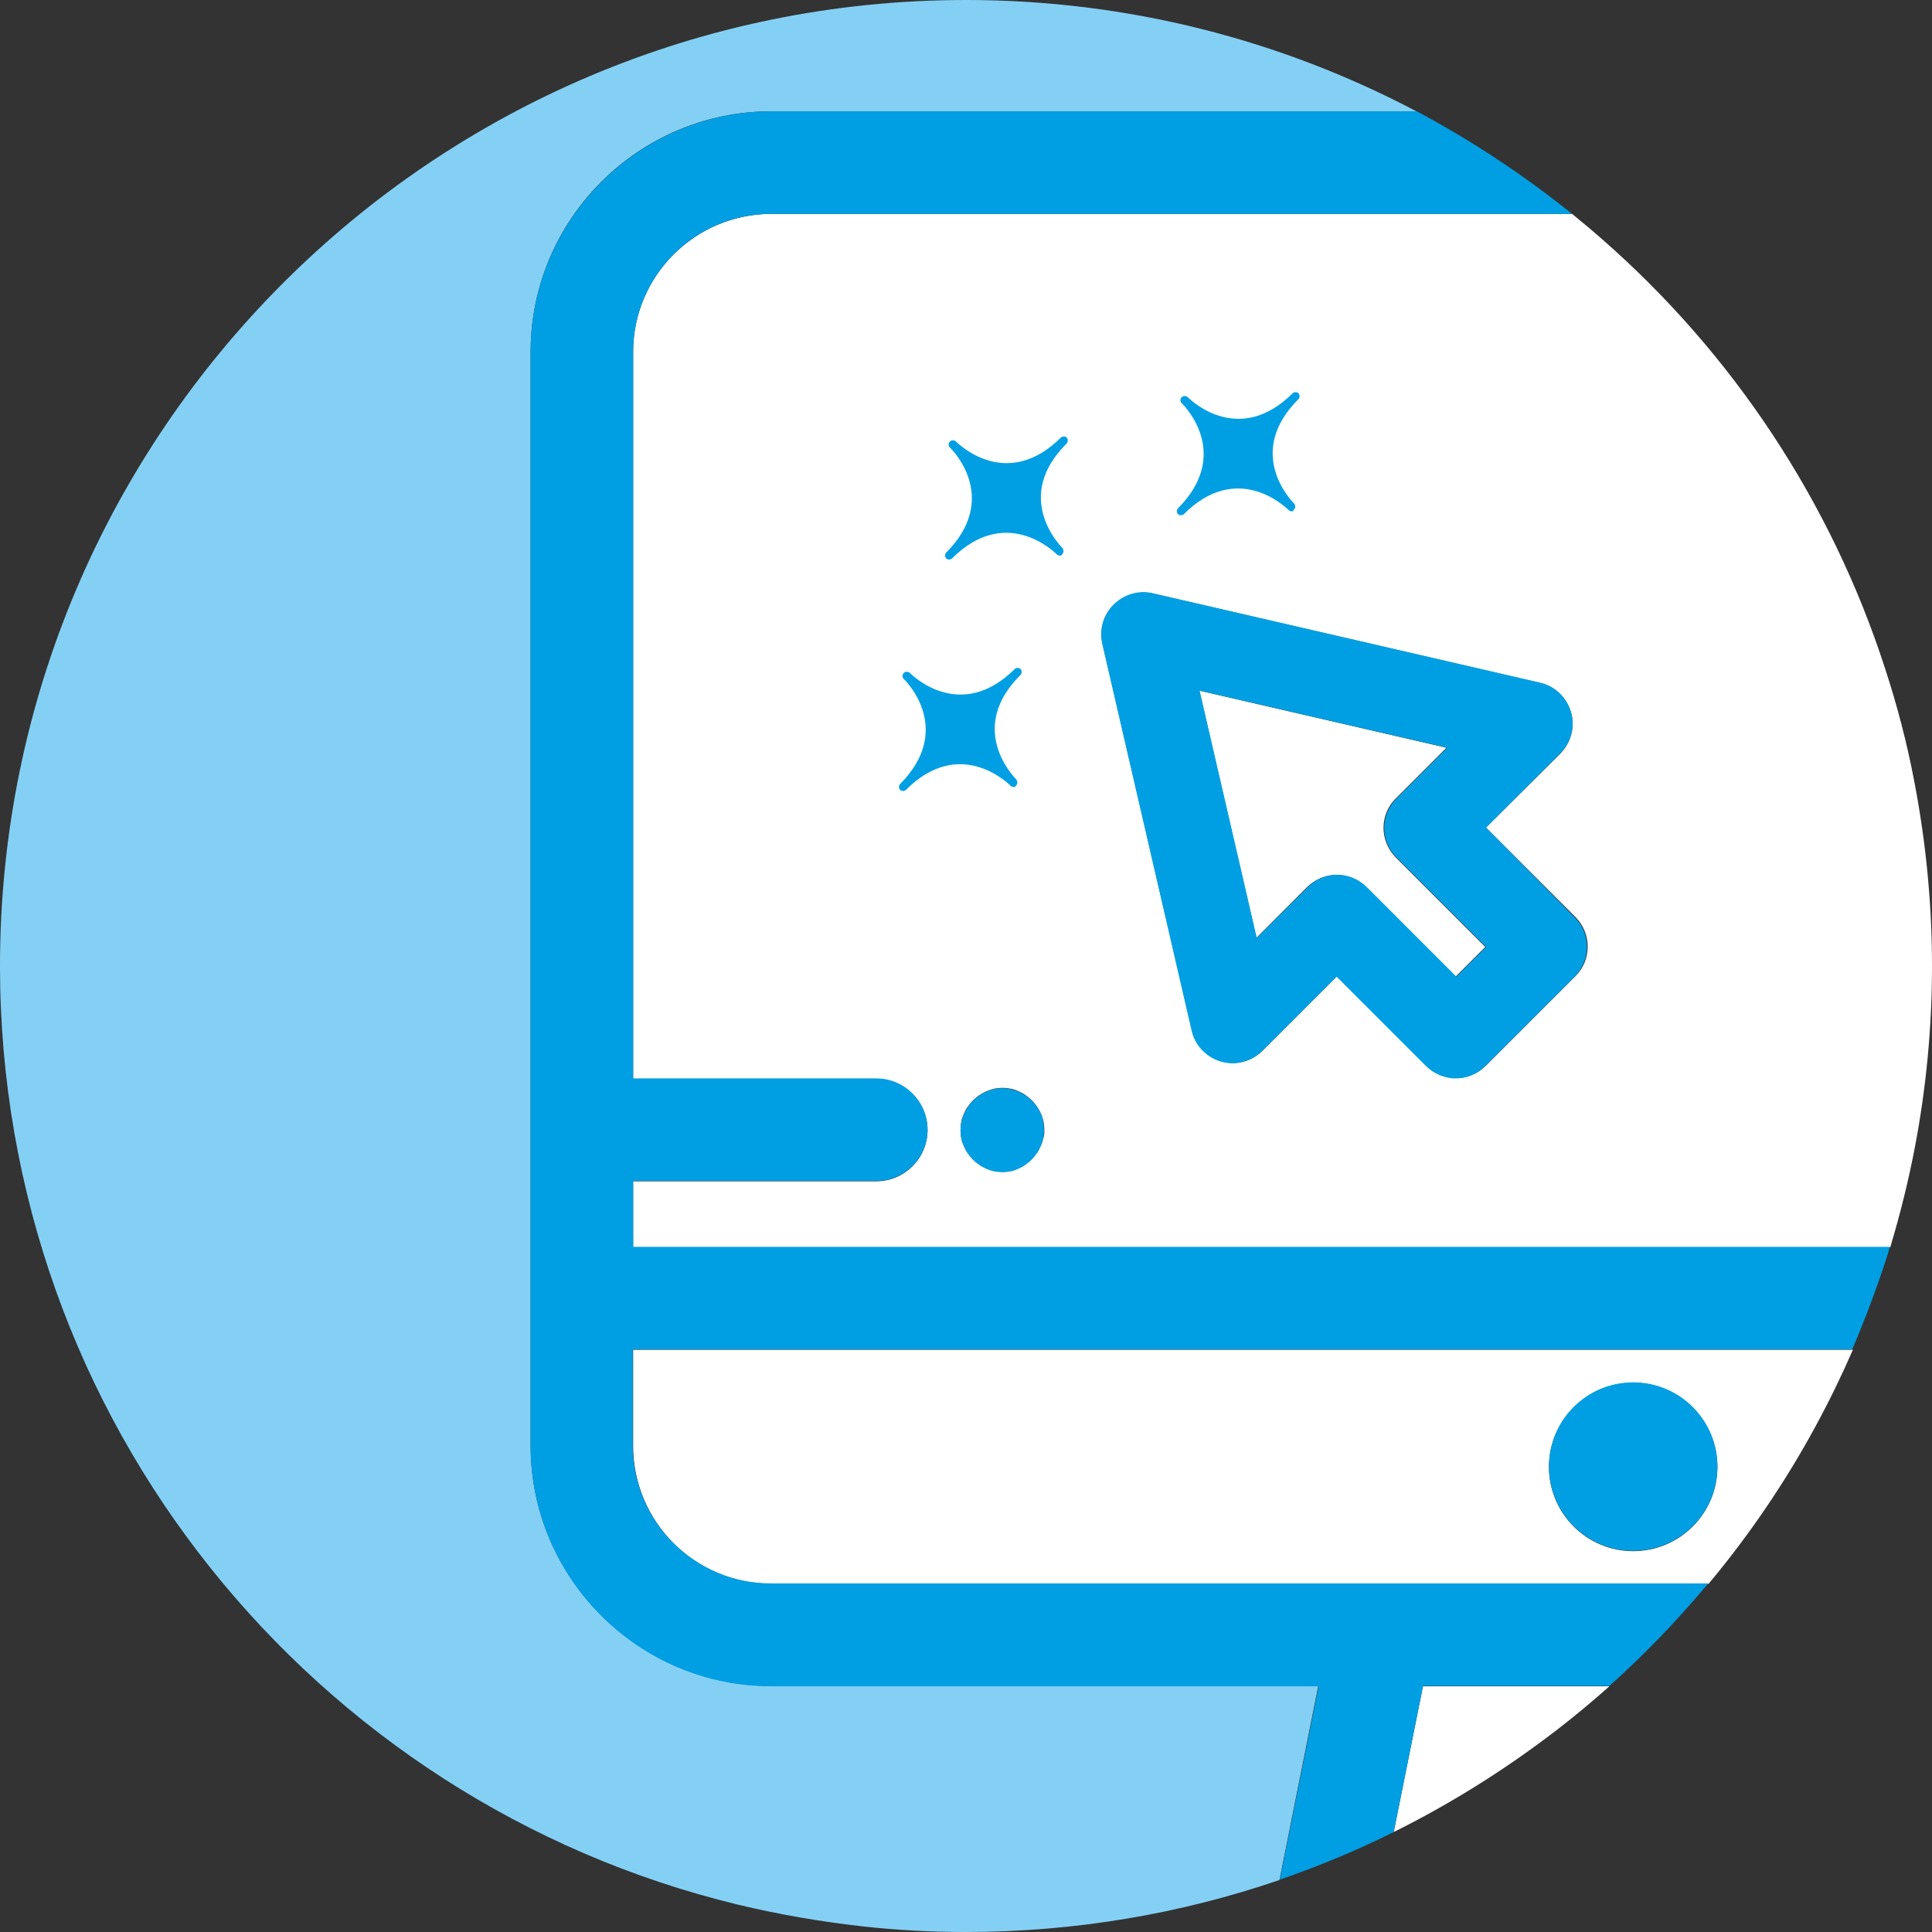 <?xml version="1.0" encoding="utf-8"?>
<!-- Generator: Adobe Illustrator 24.2.3, SVG Export Plug-In . SVG Version: 6.00 Build 0)  -->
<svg version="1.1" id="Ebene_1" xmlns="http://www.w3.org/2000/svg" xmlns:xlink="http://www.w3.org/1999/xlink" x="0px" y="0px"
	 viewBox="0 0 527.6 527.6" style="enable-background:new 0 0 527.6 527.6;" xml:space="preserve">
<rect x="0" y="0" width="527.6" height="527.6" fill="#333333" stroke="none"/>
<style type="text/css">
	.st0{fill:#FFFFFF;}
	.st1{fill:#84D0F5;}
	.st2{fill:#009FE3;}
</style>
<g>
	<path class="st0" d="M356.9,242.3c2.2-2.2,5.2-3.4,8.1-3.4s5.9,1.1,8.1,3.4l24.4,24.4l8.1-8.1l-24.4-24.4c-4.5-4.5-4.5-11.8,0-16.2
		l13.8-13.8l-67.5-15.6l15.6,67.5L356.9,242.3z"/>
	<path class="st0" d="M172.9,394.8c0,20.8,16.9,37.7,37.7,37.7h256c11.1-13.3,20.9-27.7,29.2-43c3.7-6.8,7.1-13.8,10.2-20.9H172.9
		V394.8z M446,377.6c12.7,0,23,10.3,23,23s-10.3,23-23,23s-23-10.3-23-23S433.3,377.6,446,377.6z"/>
	<path class="st0" d="M172.9,96.1v198.5h66.4c7.7,0,14,6.3,14,14s-6.3,14-14,14h-66.4v18h343.3c2.7-9,5-18.2,6.8-27.7
		c3-15.9,4.6-32.3,4.6-49.1c0-17.2-1.7-34-4.8-50.2c-2-10.6-4.7-20.9-8-31C500,136.8,473,96.4,437.6,65.4c-2.7-2.4-5.5-4.7-8.3-7
		H210.6C189.7,58.5,172.9,75.4,172.9,96.1z M284.9,310.8c-0.1,0.7-0.4,1.5-0.7,2.1c-0.3,0.7-0.6,1.4-1.1,2c-0.4,0.6-0.9,1.2-1.4,1.7
		s-1.1,1-1.7,1.4s-1.3,0.8-2,1.1c-0.7,0.3-1.4,0.5-2.1,0.7s-1.5,0.2-2.2,0.2s-1.5-0.1-2.2-0.2s-1.5-0.4-2.1-0.7
		c-0.7-0.3-1.4-0.6-2-1.1c-0.6-0.4-1.2-0.9-1.7-1.4s-1-1.1-1.4-1.7s-0.8-1.3-1.1-2c-0.3-0.7-0.5-1.4-0.7-2.1
		c-0.1-0.7-0.2-1.5-0.2-2.2s0.1-1.5,0.2-2.2s0.4-1.5,0.7-2.2c0.3-0.7,0.6-1.4,1.1-2c0.4-0.6,0.9-1.2,1.4-1.7s1.1-1,1.7-1.4
		s1.3-0.8,2-1.1c0.7-0.3,1.4-0.5,2.1-0.7c1.5-0.3,3-0.3,4.5,0c0.7,0.1,1.5,0.4,2.1,0.7c0.7,0.3,1.4,0.6,2,1.1
		c0.6,0.4,1.2,0.9,1.7,1.4s1,1.1,1.4,1.7s0.8,1.3,1.1,2c0.3,0.7,0.5,1.4,0.7,2.2c0.1,0.7,0.2,1.5,0.2,2.2S285.2,310.2,284.9,310.8z
		 M304.2,165.2c2.8-2.8,6.8-4,10.7-3.1l105.6,24.4c4.1,0.9,7.3,4,8.5,8s0,8.3-2.9,11.3L405.8,226l24.4,24.4c4.5,4.5,4.5,11.8,0,16.2
		L405.8,291c-2.2,2.2-5.2,3.4-8.1,3.4s-5.9-1.1-8.1-3.4l-24.5-24.4l-20.3,20.3c-3,3-7.3,4.1-11.3,2.9s-7.1-4.4-8-8.5l-24.4-105.5
		C300.3,171.9,301.3,167.9,304.2,165.2z"/>
	<path class="st1" d="M360,460.4H210.6c-36.2,0-65.7-29.5-65.7-65.7V96.1c0-36.2,29.5-65.7,65.7-65.7h176.2C350,11,308.2,0,263.8,0
		C118.2,0,0,118.2,0,263.8C0,388,85.8,492.1,201.4,520.1c11.2,2.7,22.8,4.7,34.5,6c9.1,1,18.4,1.5,27.8,1.5c30,0,58.8-5,85.7-14.2
		L360,460.4z"/>
	<path class="st0" d="M380.6,500.3c15.9-7.9,30.8-17.3,44.7-28c4.9-3.8,9.6-7.7,14.2-11.8h-50.9L380.6,500.3z"/>
	<path class="st2" d="M325.4,281.4c0.9,4.1,4,7.3,8,8.5s8.3,0,11.3-2.9l20.3-20.3l24.4,24.4c2.2,2.2,5.2,3.4,8.1,3.4
		s5.9-1.1,8.1-3.4l24.4-24.4c4.5-4.5,4.5-11.8,0-16.2L405.8,226l20.3-20.3c3-3,4.1-7.3,2.9-11.3s-4.4-7.1-8.5-8L314.8,162
		c-3.9-0.9-7.9,0.3-10.7,3.1c-2.8,2.8-4,6.8-3.1,10.7L325.4,281.4z M395.2,204.2L381.4,218c-4.5,4.5-4.5,11.8,0,16.2l24.4,24.4
		l-8.1,8.1l-24.4-24.4c-2.2-2.2-5.2-3.4-8.1-3.4s-5.9,1.1-8.1,3.4l-13.9,13.8l-15.6-67.5L395.2,204.2z"/>
	<path class="st2" d="M144.9,96.1v298.7c0,36.2,29.5,65.7,65.7,65.7h149.5l-10.6,52.8c10.7-3.7,21.1-8,31.1-13l8-39.9h50.9
		c5.6-5,11-10.3,16.2-15.8c3.7-4,7.3-8,10.8-12.2h-256c-20.8,0-37.7-16.9-37.7-37.7v-26.2h333c1.4-3.2,2.7-6.5,4-9.8
		c1.7-4.5,3.4-9.1,4.9-13.7c0.5-1.5,1-3,1.4-4.5H172.9v-18h66.4c7.7,0,14-6.3,14-14s-6.3-14-14-14h-66.4V96.1
		c0-20.8,16.9-37.7,37.7-37.7h218.7c-13.2-10.6-27.4-20-42.4-28H210.6C174.4,30.5,144.9,60,144.9,96.1z"/>
	<ellipse class="st2" cx="446" cy="400.5" rx="23" ry="23"/>
	<path class="st2" d="M284.3,304.3c-0.3-0.7-0.6-1.4-1.1-2c-0.4-0.6-0.9-1.2-1.4-1.7s-1.1-1-1.7-1.4s-1.3-0.8-2-1.1
		c-0.7-0.3-1.4-0.5-2.1-0.7c-1.5-0.3-3-0.3-4.5,0c-0.7,0.1-1.5,0.4-2.1,0.7c-0.7,0.3-1.4,0.6-2,1.1c-0.6,0.4-1.2,0.9-1.7,1.4
		s-1,1.1-1.4,1.7s-0.8,1.3-1.1,2c-0.3,0.7-0.5,1.4-0.7,2.2c-0.1,0.7-0.2,1.5-0.2,2.2s0.1,1.5,0.2,2.2s0.4,1.5,0.7,2.1
		c0.3,0.7,0.6,1.4,1.1,2c0.4,0.6,0.9,1.2,1.4,1.7s1.1,1,1.7,1.4s1.3,0.8,2,1.1c0.7,0.3,1.4,0.5,2.1,0.7c0.7,0.1,1.5,0.2,2.2,0.2
		s1.5-0.1,2.2-0.2s1.5-0.4,2.1-0.7c0.7-0.3,1.4-0.6,2-1.1c0.6-0.4,1.2-0.9,1.7-1.4s1-1.1,1.4-1.7s0.8-1.3,1.1-2
		c0.3-0.7,0.5-1.4,0.7-2.1c0.1-0.7,0.2-1.5,0.2-2.2s-0.1-1.5-0.2-2.2C284.8,305.7,284.7,304.9,284.3,304.3z"/>
</g>
<path class="st2" d="M290.4,150.7c0.1-0.4-0.1-0.8-0.3-1.1c-1.3-1.3-13.2-14.2,1.2-28.5c0.4-0.4,0.4-1.2,0-1.6
	c-0.4-0.4-1.2-0.4-1.6,0c-14.4,14.3-27.3,2.4-28.6,1.1c-0.2-0.2-0.4-0.3-0.7-0.3c-0.2-0.1-0.3-0.1-0.5,0c-0.4,0.1-0.7,0.4-0.8,0.8
	c-0.1,0.4,0,0.9,0.3,1.1c0,0,0,0,0.1,0.1c1.4,1.4,13.2,14.2-1.1,28.6c-0.4,0.4-0.4,1.2,0,1.6c0.4,0.4,1.2,0.4,1.6,0
	c14.3-14.3,27.2-2.5,28.6-1.1c0.3,0.3,0.8,0.4,1.2,0.3C290,151.4,290.4,151,290.4,150.7z"/>
<path class="st2" d="M277.8,213.9c0.1-0.4-0.1-0.8-0.3-1.1c-1.3-1.3-13.2-14.2,1.2-28.5c0.4-0.4,0.4-1.2,0-1.6
	c-0.4-0.4-1.2-0.4-1.6,0c-14.4,14.3-27.3,2.4-28.6,1.1c-0.2-0.2-0.4-0.3-0.7-0.3c-0.2-0.1-0.3-0.1-0.5,0c-0.4,0.1-0.7,0.4-0.8,0.8
	c-0.1,0.4,0,0.9,0.3,1.1c0,0,0,0,0.1,0.1c1.4,1.4,13.2,14.2-1.1,28.6c-0.4,0.4-0.4,1.2,0,1.6c0.4,0.4,1.2,0.4,1.6,0
	c14.3-14.3,27.2-2.5,28.6-1.1c0.3,0.3,0.8,0.4,1.2,0.3C277.4,214.6,277.8,214.2,277.8,213.9z"/>
<path class="st2" d="M353.7,138.6c0.1-0.4-0.1-0.8-0.3-1.1c-1.3-1.3-13.2-14.2,1.2-28.5c0.4-0.4,0.4-1.2,0-1.6
	c-0.4-0.4-1.2-0.4-1.6,0c-14.4,14.3-27.3,2.4-28.6,1.1c-0.2-0.2-0.4-0.3-0.7-0.3c-0.2-0.1-0.3-0.1-0.5,0c-0.4,0.1-0.7,0.4-0.8,0.8
	c-0.1,0.4,0,0.9,0.3,1.1c0,0,0,0,0.1,0.1c1.4,1.4,13.2,14.2-1.1,28.6c-0.4,0.4-0.4,1.2,0,1.6c0.4,0.4,1.2,0.4,1.6,0
	c14.3-14.3,27.2-2.5,28.6-1.1c0.3,0.3,0.8,0.4,1.2,0.3C353.3,139.2,353.6,138.9,353.7,138.6z"/>
</svg>
